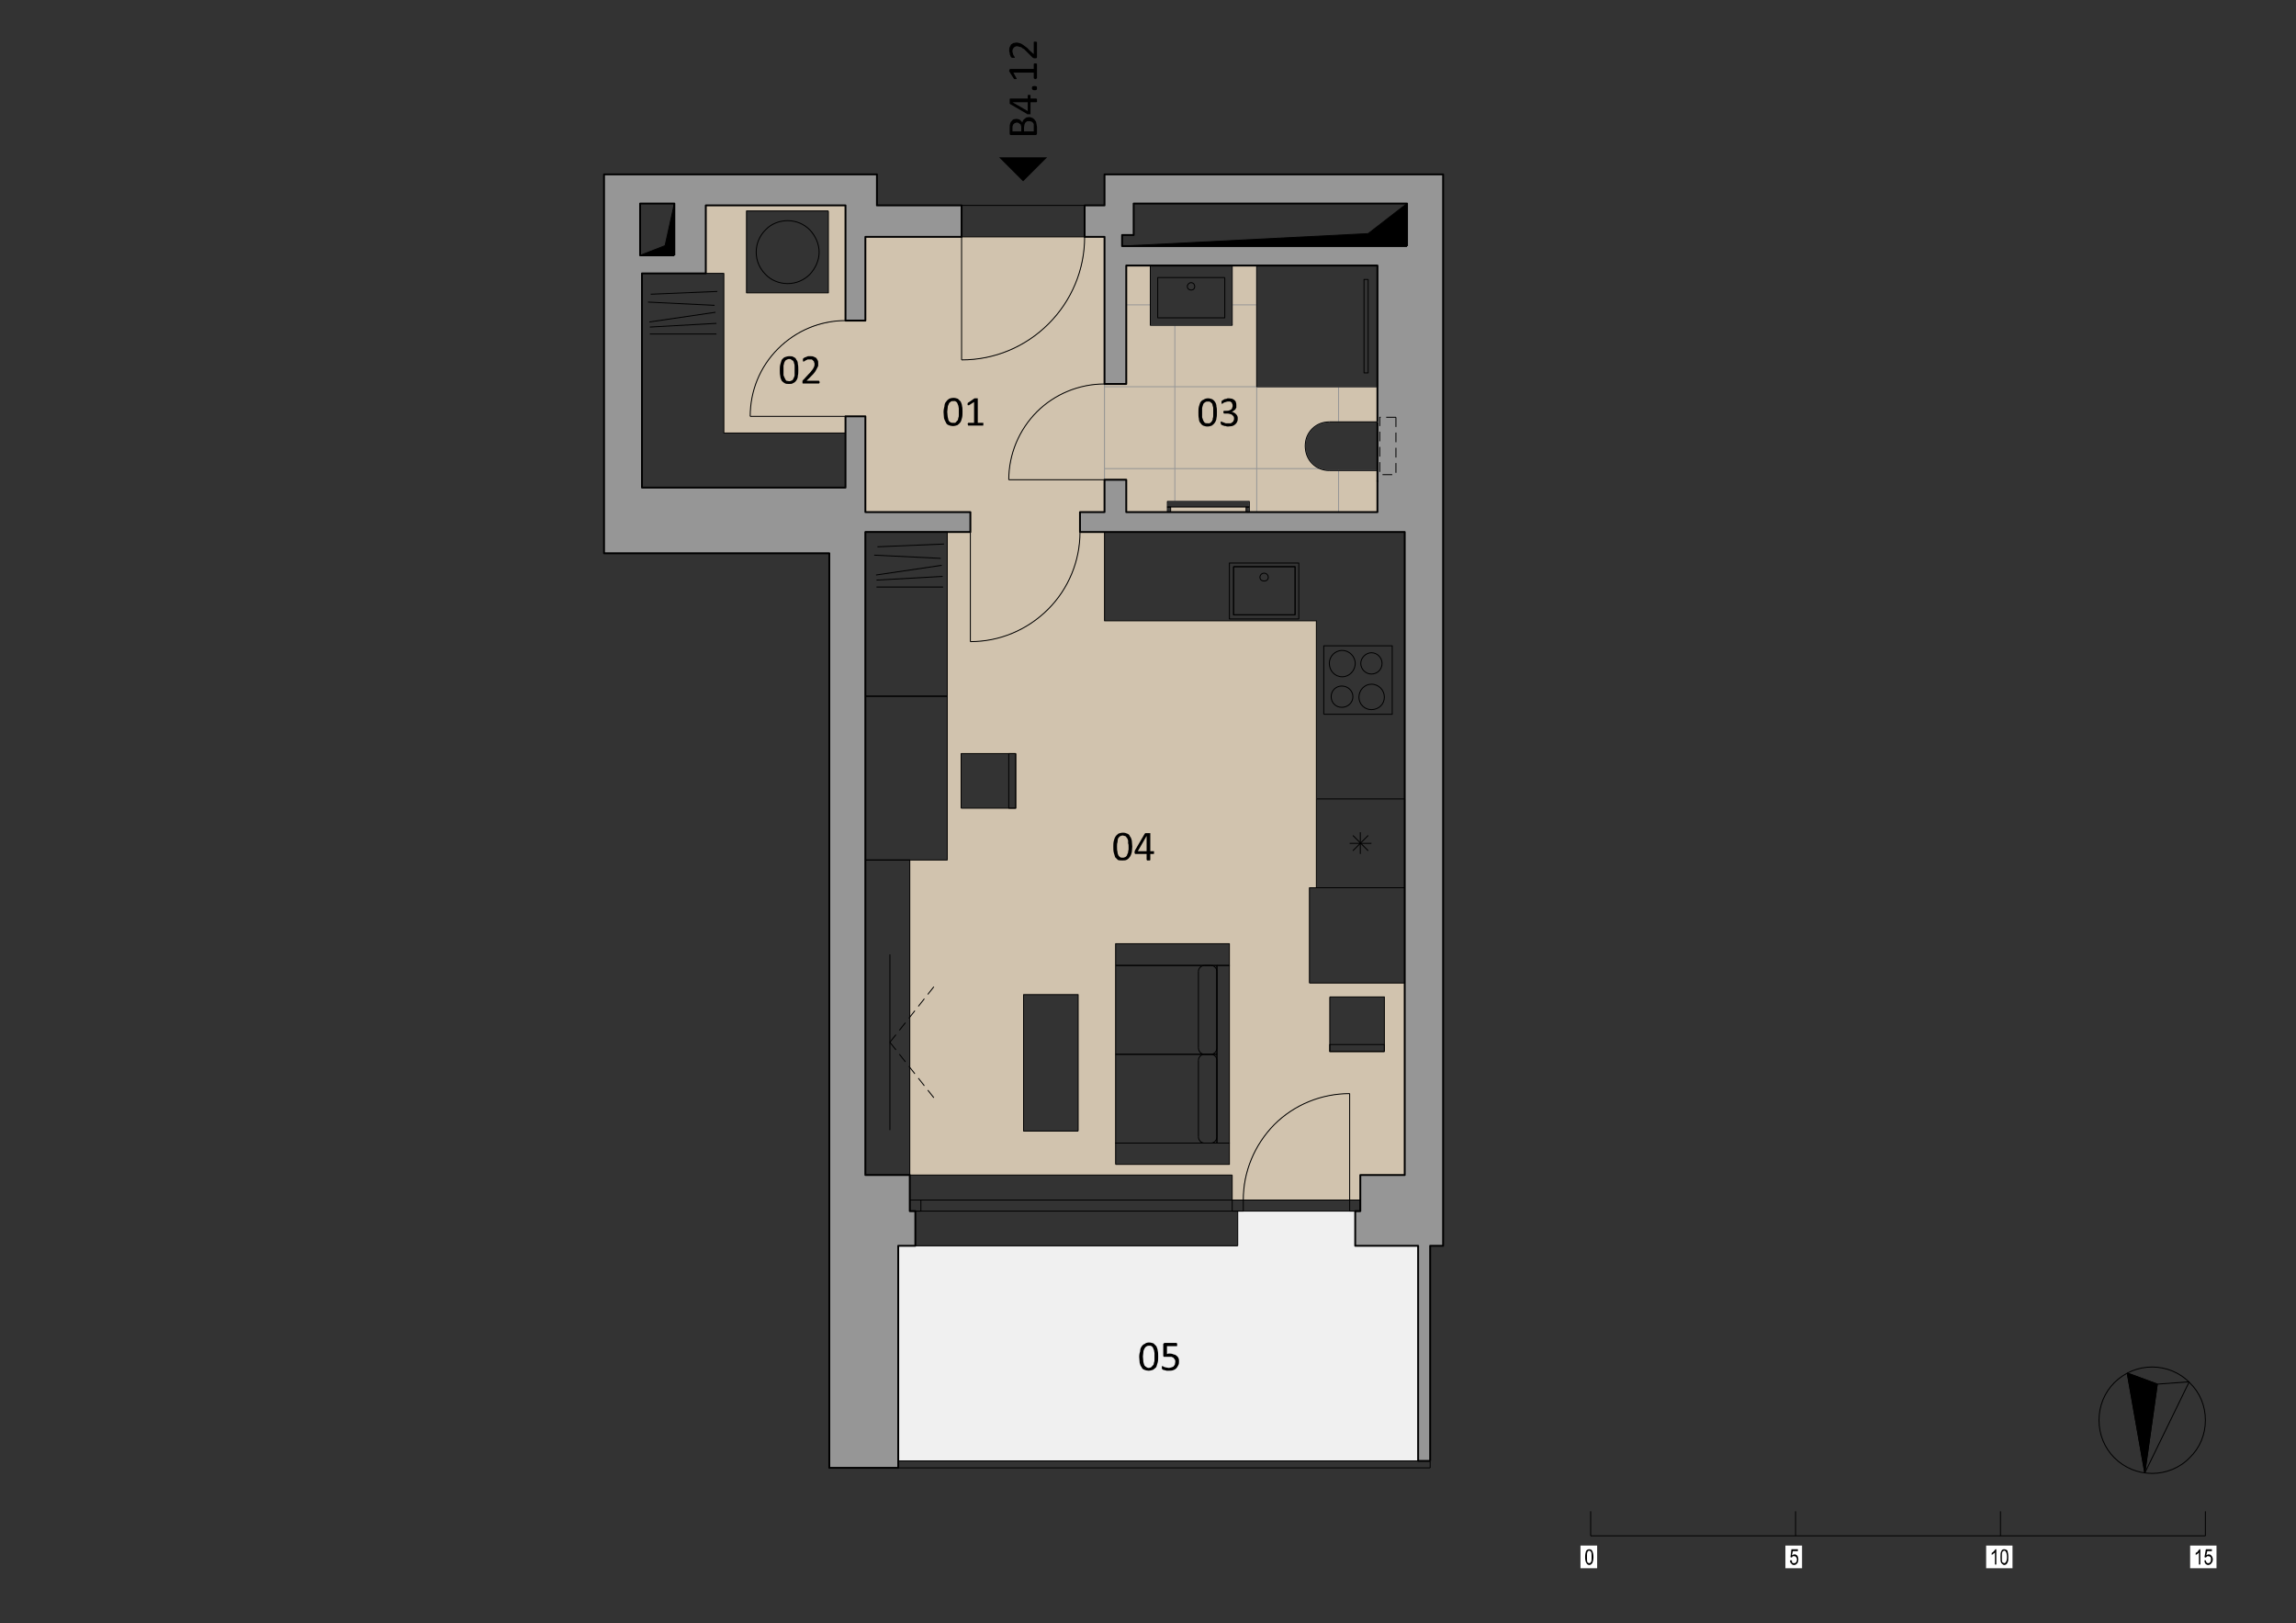 <?xml version="1.0" encoding="UTF-8" standalone="no"?>
<!-- Created with Inkscape (http://www.inkscape.org/) -->

<svg
   version="1.1"
   id="svg2"
   width="1588"
   height="1122.667"
   viewBox="0 0 1588 1122.667"
   xmlns="http://www.w3.org/2000/svg"
   xmlns:svg="http://www.w3.org/2000/svg">
  <rect x="0" y="0" width="1588" height="1122.667" fill="#333333" stroke="none"/>
  <defs
     id="defs6">
    <clipPath
       clipPathUnits="userSpaceOnUse"
       id="clipPath110">
      <path
         d="m 574,2434.87 h 256 v -47 h 207 v 47 h 70 v 89 h -23 v 177 h 23 v 277 h -90 l -1,-114 -2,-6 -1,-4 -1,-1 -4,-8 -2,-2 -1,-2 -2,-2 v -2 h -2 l -6,-6 v -1 h -3 v -1 h -2 v -1 h -2 v -1 h -2 v -1 h -4 v -1 h -3 v -1 h -3 v -1 h -11 v -1 h -10 l -6,2 -4,1 -1,1 -8,4 -3,3 -2,1 -2,2 -2,1 -1,2 -6,6 -5,10 -2,10 -1,9 v 104 h -76 v -261 H 574 v -53 h 129 v -177 H 574 Z"
         clip-rule="evenodd"
         id="path108" />
    </clipPath>
  </defs>
  <g
     id="g8"
     transform="matrix(0,1.333,1.333,0,0,0)">
    <g
       id="g10"
       transform="scale(0.24)">
      <path
         d="m 2693,2929.87 h -75 v -254 h 75 v -697 -37 h 465 v 1124 h -465"
         style="fill:#f0f0f0;fill-opacity:1;fill-rule:evenodd;stroke:none"
         id="path12" />
      <path
         d="m 505,2957.87 27,-532 v 616 h -92 z"
         style="fill:#000000;fill-opacity:1;fill-rule:evenodd;stroke:none"
         id="path14" />
      <path
         d="m 531,1437.87 21,-54 v 74 H 440 Z"
         style="fill:#000000;fill-opacity:1;fill-rule:evenodd;stroke:none"
         id="path16" />
      <path
         d="m 1387,2097.87 c 0,14 -2,29 -4,43 -3,15 -7,30 -13,44 -12,30 -29,57 -53,81 -23,23 -50,40 -80,52 -14,6 -29,10 -44,13 -14,2 -29,4 -43,4 v 0 h -43 v 53 h -70 v -207 c -13,0 -25,1 -38,4 -13,2 -26,6 -39,11 -25,10 -49,25 -70,46 -20,20 -35,44 -46,70 -5,12 -8,25 -11,38 -2,13 -3,26 -3,38 H 570 512 v -43 c 16,0 32,-1 49,-4 16,-3 33,-8 49,-15 33,-13 64,-33 90,-59 27,-26 46,-57 60,-90 6,-16 11,-33 14,-49 3,-17 4,-33 4,-49 H 512 v -208 h 181 v -43 c 0,-12 1,-25 4,-37 2,-13 6,-26 11,-39 10,-26 26,-50 46,-70 20,-20 44,-36 70,-46 13,-5 26,-9 39,-11 12,-2 25,-3 37,-3 v 206 43 h 159 48 v 227 h 43 237"
         style="fill:#d1c3ae;fill-opacity:1;fill-rule:evenodd;stroke:none"
         id="path18" />
      <path
         d="m 900,1621.87 c -55,0 -107,21 -146,60 -39,39 -61,91 -61,146 H 508 444 v -302 h 147 v 39 h 345 v 263 h -36 z m -444,169 h 177 v -177 H 456 v 177"
         style="fill:#d1c3ae;fill-opacity:1;fill-rule:evenodd;stroke:none"
         id="path20" />
      <path
         d="m 778,2078.87 c 0,16 -1,32 -4,49 -3,16 -8,33 -14,49 -14,33 -33,64 -60,90 -26,26 -57,46 -90,59 -16,7 -33,12 -49,15 -17,3 -33,4 -49,4 v -266 h 266"
         style="fill:#d1c3ae;fill-opacity:1;fill-rule:evenodd;stroke:none"
         id="path22" />
      <path
         d="m 830,2387.87 c 0,-12 1,-25 3,-38 3,-13 6,-26 11,-38 11,-26 26,-50 46,-70 21,-21 45,-36 70,-46 13,-5 26,-9 39,-11 13,-3 25,-4 38,-4 v 207 H 830"
         style="fill:#d1c3ae;fill-opacity:1;fill-rule:evenodd;stroke:none"
         id="path24" />
      <path
         d="m 1017,2873.87 c 0,-6 -1,-13 -4,-19 -2,-7 -6,-13 -11,-18 -6,-5 -12,-9 -18,-12 -7,-2 -13,-3 -20,-3 -6,0 -12,1 -19,3 -6,3 -13,7 -18,12 -5,5 -9,11 -12,18 -2,6 -3,13 -3,19 v 104 h -4 -3 -1 -68 v -261 H 574 v -46 -7 h 129 v -177 H 574 v -8 -44 h 256 v -4 -43 h 207 v 43 4 h 70 v 20 3 66 h -11 -12 v 177 h 12 11 v 277 h -85 -2 -2 -1 v -104"
         style="fill:#d1c3ae;fill-opacity:1;fill-rule:evenodd;stroke:none"
         id="path26" />
      <path
         d="m 1096,2530.87 h 11 v 163 h -11 z"
         style="fill:#d1c3ae;fill-opacity:1;fill-rule:evenodd;stroke:none"
         id="path28" />
      <path
         d="m 2594,2687.87 c -13,0 -27,1 -42,3 -14,3 -28,7 -43,13 -28,11 -55,28 -78,51 -22,23 -40,49 -51,78 -6,14 -10,29 -12,43 -3,14 -4,28 -4,42 h 230 v 23 h -50 -4 v 96 h -415 v -206 h -206 v 15 h -192 -385 v -458 h -192 v -53 c 14,0 29,-2 43,-4 15,-3 30,-7 44,-13 30,-12 57,-29 80,-52 24,-24 41,-51 53,-81 6,-14 10,-29 13,-44 2,-14 4,-29 4,-43 h -237 v -50 h 355 354 v -81 h 340 108 233 v 697 h 54 z m -77,-276 h -477 v 246 h 477 z m -72,-81 v -118 h -295 v 118 z m -290,544 v 118 h 118 v -118 h -15 z m -408,-797 h -118 v 118 h 118 v -15 -103"
         style="fill:#d1c3ae;fill-opacity:1;fill-rule:evenodd;stroke:none"
         id="path30" />
      <path
         d="m 2364,2917.87 c 0,-14 1,-28 4,-42 2,-14 6,-29 12,-43 11,-29 29,-55 51,-78 23,-23 50,-40 78,-51 15,-6 29,-10 43,-13 15,-2 29,-3 42,-3 v 230 h -230"
         style="fill:#d1c3ae;fill-opacity:1;fill-rule:evenodd;stroke:none"
         id="path32" />
      <path
         d="m 3173,1792.87 v 149 h -15 v 0 h -465 v 37 h -75 v -8 -4 h -30 -44 -4 v -96 H 1150 v 227 h -43 v -227 h -48 -159 v -43 h 154 v -440 H 591 v 108 30 H 444 v 302 h 64 185 v 43 H 512 v 208 h -4 -59 -5 v -183 h -63 -4 v -590 h 819 v 93 94 90 21 23 21 145 h 464 42 89 30 38 z m -2621,-409 H 440 v 74 h 112 v -70 -4"
         style="fill:#969696;fill-opacity:1;fill-rule:evenodd;stroke:none"
         id="path34" />
      <path
         d="M 532,3119.87 H 377 v -732 h 67 v -43 h 5 59 4 v 43 h 58 260 v 43 4 H 574 v 44 192 46 261 h 262 68 1 3 28 6 27 6 43 2 2 85 v -350 -4 -166 -3 -20 h -70 v -4 -43 h 70 v -53 h 43 v 53 649 h 1390 v -96 h 4 50 24 v -4 -7 h 75 v 136 h 465 v 26 h -465 v 28 h -1513 -158 -2 -2 -43 -6 -27 -6 -28 -3 -1 z m 0,-694 h -24 v 25 h -68 v 591 h 53 39 v -591 -25"
         style="fill:#969696;fill-opacity:1;fill-rule:evenodd;stroke:none"
         id="path36" />
      <path
         d="m 1017,2873.87 c 0,-14 -5,-27 -15,-37 -10,-10 -24,-15 -38,-15 -14,0 -27,5 -37,15 -10,10 -15,23 -15,37"
         style="fill:none;stroke:#969696;stroke-width:2;stroke-linecap:butt;stroke-linejoin:round;stroke-miterlimit:10;stroke-dasharray:none;stroke-opacity:1"
         id="path38" />
      <path
         d="m 912,2873.87 v 104"
         style="fill:none;stroke:#969696;stroke-width:2;stroke-linecap:butt;stroke-linejoin:round;stroke-miterlimit:10;stroke-dasharray:none;stroke-opacity:1"
         id="path40" />
      <path
         d="m 912,2977.87 h -4"
         style="fill:none;stroke:#969696;stroke-width:2;stroke-linecap:butt;stroke-linejoin:round;stroke-miterlimit:10;stroke-dasharray:none;stroke-opacity:1"
         id="path42" />
      <path
         d="m 908,2977.87 h -3"
         style="fill:none;stroke:#969696;stroke-width:2;stroke-linecap:butt;stroke-linejoin:round;stroke-miterlimit:10;stroke-dasharray:none;stroke-opacity:1"
         id="path44" />
      <path
         d="m 905,2977.87 h -1"
         style="fill:none;stroke:#969696;stroke-width:2;stroke-linecap:butt;stroke-linejoin:round;stroke-miterlimit:10;stroke-dasharray:none;stroke-opacity:1"
         id="path46" />
      <path
         d="M 904,2977.87 H 836"
         style="fill:none;stroke:#969696;stroke-width:2;stroke-linecap:butt;stroke-linejoin:round;stroke-miterlimit:10;stroke-dasharray:none;stroke-opacity:1"
         id="path48" />
      <path
         d="m 836,2977.87 v -261 H 574"
         style="fill:none;stroke:#969696;stroke-width:2;stroke-linecap:butt;stroke-linejoin:round;stroke-miterlimit:10;stroke-dasharray:none;stroke-opacity:1"
         id="path50" />
      <path
         d="m 574,2716.87 v -46"
         style="fill:none;stroke:#969696;stroke-width:2;stroke-linecap:butt;stroke-linejoin:round;stroke-miterlimit:10;stroke-dasharray:none;stroke-opacity:1"
         id="path52" />
      <path
         d="m 574,2670.87 v -7"
         style="fill:none;stroke:#969696;stroke-width:2;stroke-linecap:butt;stroke-linejoin:round;stroke-miterlimit:10;stroke-dasharray:none;stroke-opacity:1"
         id="path54" />
      <path
         d="m 574,2663.87 h 129 v -177"
         style="fill:none;stroke:#969696;stroke-width:2;stroke-linecap:butt;stroke-linejoin:round;stroke-miterlimit:10;stroke-dasharray:none;stroke-opacity:1"
         id="path56" />
      <path
         d="M 703,2486.87 H 574"
         style="fill:none;stroke:#969696;stroke-width:2;stroke-linecap:butt;stroke-linejoin:round;stroke-miterlimit:10;stroke-dasharray:none;stroke-opacity:1"
         id="path58" />
      <path
         d="m 574,2486.87 v -8"
         style="fill:none;stroke:#969696;stroke-width:2;stroke-linecap:butt;stroke-linejoin:round;stroke-miterlimit:10;stroke-dasharray:none;stroke-opacity:1"
         id="path60" />
      <path
         d="m 574,2478.87 v -44"
         style="fill:none;stroke:#969696;stroke-width:2;stroke-linecap:butt;stroke-linejoin:round;stroke-miterlimit:10;stroke-dasharray:none;stroke-opacity:1"
         id="path62" />
      <path
         d="M 574,2434.87 H 830"
         style="fill:none;stroke:#969696;stroke-width:2;stroke-linecap:butt;stroke-linejoin:round;stroke-miterlimit:10;stroke-dasharray:none;stroke-opacity:1"
         id="path64" />
      <path
         d="m 830,2434.87 v -4"
         style="fill:none;stroke:#969696;stroke-width:2;stroke-linecap:butt;stroke-linejoin:round;stroke-miterlimit:10;stroke-dasharray:none;stroke-opacity:1"
         id="path66" />
      <path
         d="m 830,2430.87 v -43"
         style="fill:none;stroke:#969696;stroke-width:2;stroke-linecap:butt;stroke-linejoin:round;stroke-miterlimit:10;stroke-dasharray:none;stroke-opacity:1"
         id="path68" />
      <path
         d="m 830,2387.87 h 207"
         style="fill:none;stroke:#969696;stroke-width:2;stroke-linecap:butt;stroke-linejoin:round;stroke-miterlimit:10;stroke-dasharray:none;stroke-opacity:1"
         id="path70" />
      <path
         d="m 1037,2387.87 v 43"
         style="fill:none;stroke:#969696;stroke-width:2;stroke-linecap:butt;stroke-linejoin:round;stroke-miterlimit:10;stroke-dasharray:none;stroke-opacity:1"
         id="path72" />
      <path
         d="m 1037,2430.87 v 4"
         style="fill:none;stroke:#969696;stroke-width:2;stroke-linecap:butt;stroke-linejoin:round;stroke-miterlimit:10;stroke-dasharray:none;stroke-opacity:1"
         id="path74" />
      <path
         d="m 1037,2434.87 h 70"
         style="fill:none;stroke:#969696;stroke-width:2;stroke-linecap:butt;stroke-linejoin:round;stroke-miterlimit:10;stroke-dasharray:none;stroke-opacity:1"
         id="path76" />
      <path
         d="m 1107,2434.87 v 23"
         style="fill:none;stroke:#969696;stroke-width:2;stroke-linecap:butt;stroke-linejoin:round;stroke-miterlimit:10;stroke-dasharray:none;stroke-opacity:1"
         id="path78" />
      <path
         d="m 1107,2457.87 v 66"
         style="fill:none;stroke:#969696;stroke-width:2;stroke-linecap:butt;stroke-linejoin:round;stroke-miterlimit:10;stroke-dasharray:none;stroke-opacity:1"
         id="path80" />
      <path
         d="m 1107,2523.87 h -11"
         style="fill:none;stroke:#969696;stroke-width:2;stroke-linecap:butt;stroke-linejoin:round;stroke-miterlimit:10;stroke-dasharray:none;stroke-opacity:1"
         id="path82" />
      <path
         d="m 1096,2523.87 h -12"
         style="fill:none;stroke:#969696;stroke-width:2;stroke-linecap:butt;stroke-linejoin:round;stroke-miterlimit:10;stroke-dasharray:none;stroke-opacity:1"
         id="path84" />
      <path
         d="m 1084,2523.87 v 177"
         style="fill:none;stroke:#969696;stroke-width:2;stroke-linecap:butt;stroke-linejoin:round;stroke-miterlimit:10;stroke-dasharray:none;stroke-opacity:1"
         id="path86" />
      <path
         d="m 1084,2700.87 h 12"
         style="fill:none;stroke:#969696;stroke-width:2;stroke-linecap:butt;stroke-linejoin:round;stroke-miterlimit:10;stroke-dasharray:none;stroke-opacity:1"
         id="path88" />
      <path
         d="m 1096,2700.87 h 11"
         style="fill:none;stroke:#969696;stroke-width:2;stroke-linecap:butt;stroke-linejoin:round;stroke-miterlimit:10;stroke-dasharray:none;stroke-opacity:1"
         id="path90" />
      <path
         d="m 1107,2700.87 v 277"
         style="fill:none;stroke:#969696;stroke-width:2;stroke-linecap:butt;stroke-linejoin:round;stroke-miterlimit:10;stroke-dasharray:none;stroke-opacity:1"
         id="path92" />
      <path
         d="m 1107,2977.87 h -85"
         style="fill:none;stroke:#969696;stroke-width:2;stroke-linecap:butt;stroke-linejoin:round;stroke-miterlimit:10;stroke-dasharray:none;stroke-opacity:1"
         id="path94" />
      <path
         d="m 1022,2977.87 h -2"
         style="fill:none;stroke:#969696;stroke-width:2;stroke-linecap:butt;stroke-linejoin:round;stroke-miterlimit:10;stroke-dasharray:none;stroke-opacity:1"
         id="path96" />
      <path
         d="m 1020,2977.87 h -2"
         style="fill:none;stroke:#969696;stroke-width:2;stroke-linecap:butt;stroke-linejoin:round;stroke-miterlimit:10;stroke-dasharray:none;stroke-opacity:1"
         id="path98" />
      <path
         d="m 1018,2977.87 h -1"
         style="fill:none;stroke:#969696;stroke-width:2;stroke-linecap:butt;stroke-linejoin:round;stroke-miterlimit:10;stroke-dasharray:none;stroke-opacity:1"
         id="path100" />
      <path
         d="m 1017,2977.87 v -104"
         style="fill:none;stroke:#969696;stroke-width:2;stroke-linecap:butt;stroke-linejoin:round;stroke-miterlimit:10;stroke-dasharray:none;stroke-opacity:1"
         id="path102" />
      <g
         id="g104">
        <g
           id="g106"
           clip-path="url(#clipPath110)">
          <path
             d="M 1107,2539.87 H 574"
             style="fill:none;stroke:#969696;stroke-width:2;stroke-linecap:butt;stroke-linejoin:round;stroke-miterlimit:10;stroke-dasharray:none;stroke-opacity:1"
             id="path112" />
          <path
             d="M 1107,2716.87 H 574"
             style="fill:none;stroke:#969696;stroke-width:2;stroke-linecap:butt;stroke-linejoin:round;stroke-miterlimit:10;stroke-dasharray:none;stroke-opacity:1"
             id="path114" />
          <path
             d="M 1107,2893.87 H 574"
             style="fill:none;stroke:#969696;stroke-width:2;stroke-linecap:butt;stroke-linejoin:round;stroke-miterlimit:10;stroke-dasharray:none;stroke-opacity:1"
             id="path116" />
          <path
             d="m 659,2387.87 v 590"
             style="fill:none;stroke:#969696;stroke-width:2;stroke-linecap:butt;stroke-linejoin:round;stroke-miterlimit:10;stroke-dasharray:none;stroke-opacity:1"
             id="path118" />
          <path
             d="m 836,2387.87 v 590"
             style="fill:none;stroke:#969696;stroke-width:2;stroke-linecap:butt;stroke-linejoin:round;stroke-miterlimit:10;stroke-dasharray:none;stroke-opacity:1"
             id="path120" />
          <path
             d="m 1013,2387.87 v 590"
             style="fill:none;stroke:#969696;stroke-width:2;stroke-linecap:butt;stroke-linejoin:round;stroke-miterlimit:10;stroke-dasharray:none;stroke-opacity:1"
             id="path122" />
        </g>
      </g>
      <path
         d="m 574,2977.87 h 262 v -261 H 574 v 261"
         style="fill:none;stroke:#000000;stroke-width:2;stroke-linecap:butt;stroke-linejoin:round;stroke-miterlimit:10;stroke-dasharray:none;stroke-opacity:1"
         id="path124" />
      <path
         d="m 604,2957.87 v -9 h 202 v 9 H 604"
         style="fill:none;stroke:#000000;stroke-width:2;stroke-linecap:butt;stroke-linejoin:round;stroke-miterlimit:10;stroke-dasharray:none;stroke-opacity:1"
         id="path126" />
      <path
         d="m 574,2663.87 v -177 h 129 v 177 H 574"
         style="fill:none;stroke:#000000;stroke-width:2;stroke-linecap:butt;stroke-linejoin:round;stroke-miterlimit:10;stroke-dasharray:none;stroke-opacity:1"
         id="path128" />
      <path
         d="m 600,2647.87 v -145 h 87 v 145 h -87"
         style="fill:none;stroke:#000000;stroke-width:2;stroke-linecap:butt;stroke-linejoin:round;stroke-miterlimit:10;stroke-dasharray:none;stroke-opacity:1"
         id="path130" />
      <path
         d="m 611,2574.87 c 0,-4 4,-8 8,-8 5,0 8,4 8,8 0,5 -3,8 -8,8 -4,0 -8,-3 -8,-8"
         style="fill:none;stroke:#000000;stroke-width:2;stroke-linecap:butt;stroke-linejoin:round;stroke-miterlimit:10;stroke-dasharray:none;stroke-opacity:1"
         id="path132" />
      <path
         d="m 1017,2873.87 v 104 H 912 v -104"
         style="fill:none;stroke:#000000;stroke-width:2;stroke-linecap:butt;stroke-linejoin:round;stroke-miterlimit:10;stroke-dasharray:none;stroke-opacity:1"
         id="path134" />
      <path
         d="m 912,2873.87 c 0,-14 5,-27 15,-37 10,-10 23,-15 37,-15 14,0 28,5 38,15 10,10 15,23 15,37"
         style="fill:none;stroke:#000000;stroke-width:2;stroke-linecap:butt;stroke-linejoin:round;stroke-miterlimit:10;stroke-dasharray:none;stroke-opacity:1"
         id="path136" />
      <path
         d="m 902,3017.87 v -35 h 124 v 35 H 902"
         style="fill:none;stroke:#000000;stroke-width:2;stroke-linecap:butt;stroke-linejoin:round;stroke-miterlimit:10;stroke-dasharray:21, 12;stroke-dashoffset:0;stroke-opacity:1"
         id="path138" />
      <path
         d="m 1150,2387.87 h 192 v 458 h 385"
         style="fill:none;stroke:#000000;stroke-width:2;stroke-linecap:butt;stroke-linejoin:round;stroke-miterlimit:10;stroke-dasharray:none;stroke-opacity:1"
         id="path140" />
      <path
         d="m 2087,2411.87 v 219 h 192 v -219 h -192"
         style="fill:none;stroke:#000000;stroke-width:2;stroke-linecap:butt;stroke-linejoin:round;stroke-miterlimit:10;stroke-dasharray:none;stroke-opacity:1"
         id="path142" />
      <path
         d="m 2279,2411.87 v 219 h 192 v -219 h -192"
         style="fill:none;stroke:#000000;stroke-width:2;stroke-linecap:butt;stroke-linejoin:round;stroke-miterlimit:10;stroke-dasharray:none;stroke-opacity:1"
         id="path144" />
      <path
         d="m 2087,2411.87 h -47 v 246 h 47 v -246"
         style="fill:none;stroke:#000000;stroke-width:2;stroke-linecap:butt;stroke-linejoin:round;stroke-miterlimit:10;stroke-dasharray:none;stroke-opacity:1"
         id="path146" />
      <path
         d="m 2087,2630.87 v 27 h 384 v -27 h -384"
         style="fill:none;stroke:#000000;stroke-width:2;stroke-linecap:butt;stroke-linejoin:round;stroke-miterlimit:10;stroke-dasharray:none;stroke-opacity:1"
         id="path148" />
      <path
         d="m 2100,2590.87 c -7,0 -13,6 -13,13"
         style="fill:none;stroke:#000000;stroke-width:2;stroke-linecap:butt;stroke-linejoin:round;stroke-miterlimit:10;stroke-dasharray:none;stroke-opacity:1"
         id="path150" />
      <path
         d="m 2087,2603.87 v 14"
         style="fill:none;stroke:#000000;stroke-width:2;stroke-linecap:butt;stroke-linejoin:round;stroke-miterlimit:10;stroke-dasharray:none;stroke-opacity:1"
         id="path152" />
      <path
         d="m 2087,2617.87 c 0,7 6,13 13,13"
         style="fill:none;stroke:#000000;stroke-width:2;stroke-linecap:butt;stroke-linejoin:round;stroke-miterlimit:10;stroke-dasharray:none;stroke-opacity:1"
         id="path154" />
      <path
         d="m 2100,2630.87 h 165"
         style="fill:none;stroke:#000000;stroke-width:2;stroke-linecap:butt;stroke-linejoin:round;stroke-miterlimit:10;stroke-dasharray:none;stroke-opacity:1"
         id="path156" />
      <path
         d="m 2265,2630.87 c 8,0 14,-6 14,-13"
         style="fill:none;stroke:#000000;stroke-width:2;stroke-linecap:butt;stroke-linejoin:round;stroke-miterlimit:10;stroke-dasharray:none;stroke-opacity:1"
         id="path158" />
      <path
         d="m 2279,2617.87 v -14"
         style="fill:none;stroke:#000000;stroke-width:2;stroke-linecap:butt;stroke-linejoin:round;stroke-miterlimit:10;stroke-dasharray:none;stroke-opacity:1"
         id="path160" />
      <path
         d="M 2265,2590.87 H 2100"
         style="fill:none;stroke:#000000;stroke-width:2;stroke-linecap:butt;stroke-linejoin:round;stroke-miterlimit:10;stroke-dasharray:none;stroke-opacity:1"
         id="path162" />
      <path
         d="m 2279,2603.87 c 0,-7 -6,-13 -14,-13"
         style="fill:none;stroke:#000000;stroke-width:2;stroke-linecap:butt;stroke-linejoin:round;stroke-miterlimit:10;stroke-dasharray:none;stroke-opacity:1"
         id="path164" />
      <path
         d="m 2292,2590.87 c -7,0 -13,6 -13,13"
         style="fill:none;stroke:#000000;stroke-width:2;stroke-linecap:butt;stroke-linejoin:round;stroke-miterlimit:10;stroke-dasharray:none;stroke-opacity:1"
         id="path166" />
      <path
         d="m 2279,2603.87 v 14"
         style="fill:none;stroke:#000000;stroke-width:2;stroke-linecap:butt;stroke-linejoin:round;stroke-miterlimit:10;stroke-dasharray:none;stroke-opacity:1"
         id="path168" />
      <path
         d="m 2279,2617.87 c 0,7 6,13 13,13"
         style="fill:none;stroke:#000000;stroke-width:2;stroke-linecap:butt;stroke-linejoin:round;stroke-miterlimit:10;stroke-dasharray:none;stroke-opacity:1"
         id="path170" />
      <path
         d="m 2292,2630.87 h 165"
         style="fill:none;stroke:#000000;stroke-width:2;stroke-linecap:butt;stroke-linejoin:round;stroke-miterlimit:10;stroke-dasharray:none;stroke-opacity:1"
         id="path172" />
      <path
         d="m 2457,2630.87 c 8,0 14,-6 14,-13"
         style="fill:none;stroke:#000000;stroke-width:2;stroke-linecap:butt;stroke-linejoin:round;stroke-miterlimit:10;stroke-dasharray:none;stroke-opacity:1"
         id="path174" />
      <path
         d="m 2471,2617.87 v -14"
         style="fill:none;stroke:#000000;stroke-width:2;stroke-linecap:butt;stroke-linejoin:round;stroke-miterlimit:10;stroke-dasharray:none;stroke-opacity:1"
         id="path176" />
      <path
         d="M 2457,2590.87 H 2292"
         style="fill:none;stroke:#000000;stroke-width:2;stroke-linecap:butt;stroke-linejoin:round;stroke-miterlimit:10;stroke-dasharray:none;stroke-opacity:1"
         id="path178" />
      <path
         d="m 2471,2603.87 c 0,-7 -6,-13 -14,-13"
         style="fill:none;stroke:#000000;stroke-width:2;stroke-linecap:butt;stroke-linejoin:round;stroke-miterlimit:10;stroke-dasharray:none;stroke-opacity:1"
         id="path180" />
      <path
         d="m 2517,2411.87 h -46 v 246 h 46 v -246"
         style="fill:none;stroke:#000000;stroke-width:2;stroke-linecap:butt;stroke-linejoin:round;stroke-miterlimit:10;stroke-dasharray:none;stroke-opacity:1"
         id="path182" />
      <path
         d="m 2445,2330.87 v -118 h -295 v 118 h 295"
         style="fill:none;stroke:#000000;stroke-width:2;stroke-linecap:butt;stroke-linejoin:round;stroke-miterlimit:10;stroke-dasharray:none;stroke-opacity:1"
         id="path184" />
      <path
         d="m 2540,1870.87 v 96 h -681 v -96 h 681"
         style="fill:none;stroke:#000000;stroke-width:2;stroke-linecap:butt;stroke-linejoin:round;stroke-miterlimit:10;stroke-dasharray:none;stroke-opacity:1"
         id="path186" />
      <path
         d="m 2125,2830.87 h -206 v 206 h 206 v -206"
         style="fill:none;stroke:#000000;stroke-width:2;stroke-linecap:butt;stroke-linejoin:round;stroke-miterlimit:10;stroke-dasharray:none;stroke-opacity:1"
         id="path188" />
      <path
         d="m 2155,2874.87 v 118 h 118 v -118 h -118"
         style="fill:none;stroke:#000000;stroke-width:2;stroke-linecap:butt;stroke-linejoin:round;stroke-miterlimit:10;stroke-dasharray:none;stroke-opacity:1"
         id="path190" />
      <path
         d="m 2273,2992.87 h -15 v -118 h 15 v 118"
         style="fill:none;stroke:#000000;stroke-width:2;stroke-linecap:butt;stroke-linejoin:round;stroke-miterlimit:10;stroke-dasharray:none;stroke-opacity:1"
         id="path192" />
      <path
         d="m 1544,2861.87 v 148 h -148 v -148 h 148"
         style="fill:none;stroke:#000000;stroke-width:2;stroke-linecap:butt;stroke-linejoin:round;stroke-miterlimit:10;stroke-dasharray:none;stroke-opacity:1"
         id="path194" />
      <path
         d="m 1507,2992.87 c -15,0 -28,-12 -28,-28 0,-15 13,-27 28,-27 15,0 27,12 27,27 0,16 -12,28 -27,28"
         style="fill:none;stroke:#000000;stroke-width:2;stroke-linecap:butt;stroke-linejoin:round;stroke-miterlimit:10;stroke-dasharray:none;stroke-opacity:1"
         id="path196" />
      <path
         d="m 1434,2929.87 c -15,0 -28,-13 -28,-28 0,-16 13,-28 28,-28 16,0 29,12 29,28 0,15 -13,28 -29,28"
         style="fill:none;stroke:#000000;stroke-width:2;stroke-linecap:butt;stroke-linejoin:round;stroke-miterlimit:10;stroke-dasharray:none;stroke-opacity:1"
         id="path198" />
      <path
         d="m 1434,2987.87 c -12,0 -23,-10 -23,-23 0,-12 11,-23 23,-23 13,0 23,11 23,23 0,13 -10,23 -23,23"
         style="fill:none;stroke:#000000;stroke-width:2;stroke-linecap:butt;stroke-linejoin:round;stroke-miterlimit:10;stroke-dasharray:none;stroke-opacity:1"
         id="path200" />
      <path
         d="m 1506,2924.87 c -13,0 -23,-11 -23,-24 0,-13 10,-23 23,-23 13,0 23,10 23,23 0,13 -10,24 -23,24"
         style="fill:none;stroke:#000000;stroke-width:2;stroke-linecap:butt;stroke-linejoin:round;stroke-miterlimit:10;stroke-dasharray:none;stroke-opacity:1"
         id="path202" />
      <path
         d="m 1225,2666.87 v 133 h 104 v -133 h -104"
         style="fill:none;stroke:#000000;stroke-width:2;stroke-linecap:butt;stroke-linejoin:round;stroke-miterlimit:10;stroke-dasharray:none;stroke-opacity:1"
         id="path204" />
      <path
         d="m 1243,1893.87 -21,142"
         style="fill:none;stroke:#000000;stroke-width:2;stroke-linecap:butt;stroke-linejoin:round;stroke-miterlimit:10;stroke-dasharray:none;stroke-opacity:1"
         id="path206" />
      <path
         d="m 1207,2033.87 -7,-144"
         style="fill:none;stroke:#000000;stroke-width:2;stroke-linecap:butt;stroke-linejoin:round;stroke-miterlimit:10;stroke-dasharray:none;stroke-opacity:1"
         id="path208" />
      <path
         d="m 1182,1896.87 -6,144"
         style="fill:none;stroke:#000000;stroke-width:2;stroke-linecap:butt;stroke-linejoin:round;stroke-miterlimit:10;stroke-dasharray:none;stroke-opacity:1"
         id="path210" />
      <path
         d="m 1246,2037.87 8,-143"
         style="fill:none;stroke:#000000;stroke-width:2;stroke-linecap:butt;stroke-linejoin:round;stroke-miterlimit:10;stroke-dasharray:none;stroke-opacity:1"
         id="path212" />
      <path
         d="m 1269,1894.87 v 144"
         style="fill:none;stroke:#000000;stroke-width:2;stroke-linecap:butt;stroke-linejoin:round;stroke-miterlimit:10;stroke-dasharray:none;stroke-opacity:1"
         id="path214" />
      <path
         d="m 1505,1870.87 v 177 h -355 v -177 h 355"
         style="fill:none;stroke:#000000;stroke-width:2;stroke-linecap:butt;stroke-linejoin:round;stroke-miterlimit:10;stroke-dasharray:none;stroke-opacity:1"
         id="path216" />
      <path
         d="m 1747,2077.87 h -118 v 118 h 118 v -118"
         style="fill:none;stroke:#000000;stroke-width:2;stroke-linecap:butt;stroke-linejoin:round;stroke-miterlimit:10;stroke-dasharray:none;stroke-opacity:1"
         id="path218" />
      <path
         d="m 1629,2195.87 v -15 h 118 v 15 h -118"
         style="fill:none;stroke:#000000;stroke-width:2;stroke-linecap:butt;stroke-linejoin:round;stroke-miterlimit:10;stroke-dasharray:none;stroke-opacity:1"
         id="path220" />
      <path
         d="m 1329,2799.87 v -133 h -104 v 133 h 104"
         style="fill:none;stroke:#000000;stroke-width:2;stroke-linecap:butt;stroke-linejoin:round;stroke-miterlimit:10;stroke-dasharray:none;stroke-opacity:1"
         id="path222" />
      <path
         d="m 1239,2732.87 c 0,-5 4,-9 9,-9 5,0 8,4 8,9 0,5 -3,9 -8,9 -5,0 -9,-4 -9,-9"
         style="fill:none;stroke:#000000;stroke-width:2;stroke-linecap:butt;stroke-linejoin:round;stroke-miterlimit:10;stroke-dasharray:none;stroke-opacity:1"
         id="path224" />
      <path
         d="m 1338,2807.87 v -150 h -121 v 150 h 121"
         style="fill:none;stroke:#000000;stroke-width:2;stroke-linecap:butt;stroke-linejoin:round;stroke-miterlimit:10;stroke-dasharray:none;stroke-opacity:1"
         id="path226" />
      <path
         d="m 2063,1923.87 h 380"
         style="fill:none;stroke:#000000;stroke-width:2;stroke-linecap:butt;stroke-linejoin:round;stroke-miterlimit:10;stroke-dasharray:none;stroke-opacity:1"
         id="path228" />
      <path
         d="m 2253,1923.87 -125,99"
         style="fill:none;stroke:#000000;stroke-width:2;stroke-linecap:butt;stroke-linejoin:round;stroke-miterlimit:10;stroke-dasharray:21, 12;stroke-dashoffset:0;stroke-opacity:1"
         id="path230" />
      <path
         d="m 2253,1923.87 125,99"
         style="fill:none;stroke:#000000;stroke-width:2;stroke-linecap:butt;stroke-linejoin:round;stroke-miterlimit:10;stroke-dasharray:21, 12;stroke-dashoffset:0;stroke-opacity:1"
         id="path232" />
      <path
         d="m 1823,2917.87 v 47"
         style="fill:none;stroke:#000000;stroke-width:2;stroke-linecap:butt;stroke-linejoin:round;stroke-miterlimit:10;stroke-dasharray:none;stroke-opacity:1"
         id="path234" />
      <path
         d="m 1846,2940.87 h -47"
         style="fill:none;stroke:#000000;stroke-width:2;stroke-linecap:butt;stroke-linejoin:round;stroke-miterlimit:10;stroke-dasharray:none;stroke-opacity:1"
         id="path236" />
      <path
         d="m 1839,2957.87 -33,-33"
         style="fill:none;stroke:#000000;stroke-width:2;stroke-linecap:butt;stroke-linejoin:round;stroke-miterlimit:10;stroke-dasharray:none;stroke-opacity:1"
         id="path238" />
      <path
         d="m 1806,2957.87 33,-33"
         style="fill:none;stroke:#000000;stroke-width:2;stroke-linecap:butt;stroke-linejoin:round;stroke-miterlimit:10;stroke-dasharray:none;stroke-opacity:1"
         id="path240" />
      <path
         d="m 1727,2845.87 v 191 h 192 v -191 h -192"
         style="fill:none;stroke:#000000;stroke-width:2;stroke-linecap:butt;stroke-linejoin:round;stroke-miterlimit:10;stroke-dasharray:none;stroke-opacity:1"
         id="path242" />
      <path
         d="m 1859,1870.87 v 177 h -354 v -177 h 354"
         style="fill:none;stroke:#000000;stroke-width:2;stroke-linecap:butt;stroke-linejoin:round;stroke-miterlimit:10;stroke-dasharray:none;stroke-opacity:1"
         id="path244" />
      <path
         d="m 696,1403.87 -21,143"
         style="fill:none;stroke:#000000;stroke-width:2;stroke-linecap:butt;stroke-linejoin:round;stroke-miterlimit:10;stroke-dasharray:none;stroke-opacity:1"
         id="path246" />
      <path
         d="m 660,1544.87 -7,-144"
         style="fill:none;stroke:#000000;stroke-width:2;stroke-linecap:butt;stroke-linejoin:round;stroke-miterlimit:10;stroke-dasharray:none;stroke-opacity:1"
         id="path248" />
      <path
         d="m 636,1406.87 -6,144"
         style="fill:none;stroke:#000000;stroke-width:2;stroke-linecap:butt;stroke-linejoin:round;stroke-miterlimit:10;stroke-dasharray:none;stroke-opacity:1"
         id="path250" />
      <path
         d="m 699,1548.87 8,-144"
         style="fill:none;stroke:#000000;stroke-width:2;stroke-linecap:butt;stroke-linejoin:round;stroke-miterlimit:10;stroke-dasharray:none;stroke-opacity:1"
         id="path252" />
      <path
         d="m 722,1404.87 v 144"
         style="fill:none;stroke:#000000;stroke-width:2;stroke-linecap:butt;stroke-linejoin:round;stroke-miterlimit:10;stroke-dasharray:none;stroke-opacity:1"
         id="path254" />
      <path
         d="m 545,1770.87 c -18,0 -35,-8 -48,-20 -13,-13 -20,-30 -20,-48 0,-18 7,-36 20,-48 13,-13 30,-20 48,-20 18,0 35,7 48,20 13,12 20,30 20,48 0,18 -7,35 -20,48 -13,12 -30,20 -48,20"
         style="fill:none;stroke:#000000;stroke-width:2;stroke-linecap:butt;stroke-linejoin:round;stroke-miterlimit:10;stroke-dasharray:none;stroke-opacity:1"
         id="path256" />
      <path
         d="m 456,1790.87 h 177 v -177 H 456 v 177"
         style="fill:none;stroke:#000000;stroke-width:2;stroke-linecap:butt;stroke-linejoin:round;stroke-miterlimit:10;stroke-dasharray:none;stroke-opacity:1"
         id="path258" />
      <path
         d="m 591,1525.87 v 39 h 345 v 263"
         style="fill:none;stroke:#000000;stroke-width:2;stroke-linecap:butt;stroke-linejoin:round;stroke-miterlimit:10;stroke-dasharray:none;stroke-opacity:1"
         id="path260" />
      <path
         d="m 1107,2530.87 h -11 v -7 h 11 v 7"
         style="fill:none;stroke:#000000;stroke-width:2;stroke-linecap:butt;stroke-linejoin:round;stroke-miterlimit:10;stroke-dasharray:none;stroke-opacity:1"
         id="path262" />
      <path
         d="m 1096,2700.87 h -12 v -177 h 12 v 177"
         style="fill:none;stroke:#000000;stroke-width:2;stroke-linecap:butt;stroke-linejoin:round;stroke-miterlimit:10;stroke-dasharray:none;stroke-opacity:1"
         id="path264" />
      <path
         d="m 1107,2700.87 h -11 v -7 h 11 v 7"
         style="fill:none;stroke:#000000;stroke-width:2;stroke-linecap:butt;stroke-linejoin:round;stroke-miterlimit:10;stroke-dasharray:none;stroke-opacity:1"
         id="path266" />
      <path
         d="m 253,2224.87 c 0,-2 1,-4 1,-6 1,-1 2,-3 3,-4 1,-1 2,-2 3,-3 2,-1 3,-1 5,-2 v 0 c -1,0 -2,-1 -3,-2 -1,-1 -2,-2 -3,-3 -1,-1 -1,-2 -1,-3 -1,-2 -1,-3 -1,-4 0,-3 1,-5 1,-7 1,-1 2,-3 4,-4 1,-2 3,-2 5,-3 3,-1 5,-1 9,-1 h 13 c 1,0 2,0 2,1 1,0 1,1 1,2 v 52 c 0,2 0,2 -1,3 0,0 -1,1 -2,1 h -15 c -2,0 -4,-1 -6,-1 -2,0 -3,-1 -5,-1 -1,-1 -3,-2 -4,-3 -1,-1 -2,-2 -3,-3 -1,-1 -1,-3 -2,-4 0,-2 -1,-3 -1,-5 z m 12,-27 c 0,2 0,3 1,4 0,1 1,2 2,3 0,1 1,2 3,2 1,1 3,1 5,1 h 8 v -19 h -8 c -2,0 -4,0 -5,1 -1,0 -3,1 -3,2 -1,1 -2,1 -2,3 -1,1 -1,2 -1,3 z m -3,27 c 0,2 0,3 1,5 0,1 1,2 2,3 1,1 2,1 3,2 2,0 3,0 5,0 h 11 v -21 h -9 c -2,0 -4,1 -6,1 -2,1 -3,1 -4,2 -1,1 -2,2 -3,4 0,1 0,2 0,4"
         style="fill:#000000;fill-opacity:1;fill-rule:evenodd;stroke:none"
         id="path268" />
      <path
         d="m 205,2224.87 c 0,-1 0,-2 0,-2 1,-1 1,-1 2,-1 h 6 v -38 c 0,0 0,0 1,-1 0,0 0,0 1,0 0,0 1,0 2,0 0,0 1,0 2,0 1,0 2,0 3,0 h 1 c 1,0 1,0 1,0 1,1 1,1 1,1 l 21,36 c 0,0 0,0 1,1 v 1 1 c 0,1 0,1 0,2 v 1 c 0,1 0,1 0,2 h -1 c 0,0 0,0 -1,0 h -24 v 13 0 c 0,0 0,0 -1,1 0,0 0,0 -1,0 0,0 -1,0 -2,0 -1,0 -1,0 -2,0 h -1 c 0,-1 0,-1 -1,-1 v 0 -13 h -6 c -1,0 -1,0 -2,-1 0,0 0,-1 0,-2 z m 16,-36 v 33 h 19 l -19,-33 v 0"
         style="fill:#000000;fill-opacity:1;fill-rule:evenodd;stroke:none"
         id="path270" />
      <path
         d="m 186,2236.87 c 0,-2 0,-4 1,-5 0,0 2,-1 3,-1 2,0 4,1 4,2 1,0 1,2 1,4 0,2 0,3 -1,4 0,1 -2,1 -3,1 -2,0 -4,0 -4,-1 -1,-1 -1,-2 -1,-4"
         style="fill:#000000;fill-opacity:1;fill-rule:evenodd;stroke:none"
         id="path272" />
      <path
         d="m 137,2238.87 c 0,-1 0,-1 0,-2 v -1 c 0,0 0,0 1,0 0,-1 0,-1 0,-1 h 11 v -51 -1 c 0,0 0,0 1,0 0,0 0,0 1,0 0,-1 1,-1 2,-1 h 1 c 0,0 1,0 1,1 0,0 0,0 1,0 v 0 l 14,9 v 0 l 1,1 c 0,0 0,0 0,1 v 1 c 0,1 0,1 0,2 0,0 0,1 -1,1 0,0 0,0 -1,0 0,0 0,0 -1,-1 l -11,-6 v 44 h 12 c 0,0 0,0 1,1 v 0 c 0,0 0,1 1,1 0,1 0,1 0,2 v 1 c -1,0 -1,1 -1,1 v 0 c -1,1 -1,1 -1,1 h -31 c 0,0 0,0 0,-1 -1,0 -1,0 -1,0 v -1 -1"
         style="fill:#000000;fill-opacity:1;fill-rule:evenodd;stroke:none"
         id="path274" />
      <path
         d="m 90,2237.87 v -1 c 0,-1 0,-1 0,-1 0,0 0,-1 1,-1 v 0 h 26 l -9,-10 c -4,-3 -6,-6 -8,-9 -2,-3 -4,-5 -5,-7 -1,-2 -2,-4 -2,-6 -1,-2 -1,-4 -1,-6 0,-2 1,-4 1,-6 1,-2 2,-3 3,-5 2,-1 4,-2 6,-3 2,-1 4,-1 7,-1 2,0 4,0 5,1 2,0 4,0 5,1 1,0 2,1 3,1 1,1 2,1 2,2 0,0 1,0 1,1 v 0 1 1 c 0,1 0,1 0,2 v 1 c 0,0 0,0 0,1 -1,0 -1,0 -1,0 0,0 -1,0 -2,-1 -1,0 -1,-1 -3,-2 -1,0 -2,-1 -4,-1 -1,-1 -3,-1 -5,-1 -1,0 -3,0 -4,1 -1,0 -2,1 -3,2 -1,1 -2,2 -2,3 -1,1 -1,2 -1,4 0,1 0,2 1,4 0,1 1,3 1,5 1,1 3,3 4,6 2,2 4,4 7,7 l 12,12 c 0,1 0,1 0,1 1,1 1,1 1,1 0,1 0,1 0,2 v 1 c 0,1 0,1 0,2 v 1 h -1 c 0,1 -1,1 -1,1 H 91 c 0,0 0,0 0,-1 -1,0 -1,0 -1,0 v -1 c 0,-1 0,-1 0,-2"
         style="fill:#000000;fill-opacity:1;fill-rule:evenodd;stroke:none"
         id="path276" />
      <path
         d="m 2693,2675.87 v -697"
         style="fill:none;stroke:#000000;stroke-width:2;stroke-linecap:butt;stroke-linejoin:round;stroke-miterlimit:10;stroke-dasharray:none;stroke-opacity:1"
         id="path278" />
      <path
         d="m 2540,2663.87 h 54"
         style="fill:none;stroke:#000000;stroke-width:2;stroke-linecap:butt;stroke-linejoin:round;stroke-miterlimit:10;stroke-dasharray:none;stroke-opacity:1"
         id="path280" />
      <path
         d="m 2540,1966.87 v 697"
         style="fill:none;stroke:#000000;stroke-width:2;stroke-linecap:butt;stroke-linejoin:round;stroke-miterlimit:10;stroke-dasharray:none;stroke-opacity:1"
         id="path282" />
      <path
         d="m 2618,2675.87 h 75"
         style="fill:none;stroke:#000000;stroke-width:2;stroke-linecap:butt;stroke-linejoin:round;stroke-miterlimit:10;stroke-dasharray:none;stroke-opacity:1"
         id="path284" />
      <path
         d="m 3173,1941.87 v 1150"
         style="fill:none;stroke:#000000;stroke-width:2;stroke-linecap:butt;stroke-linejoin:round;stroke-miterlimit:10;stroke-dasharray:none;stroke-opacity:1"
         id="path286" />
      <path
         d="m 2364,2917.87 c 0,-61 24,-120 67,-163 44,-43 102,-67 163,-67"
         style="fill:none;stroke:#000000;stroke-width:2;stroke-linecap:butt;stroke-linejoin:round;stroke-miterlimit:10;stroke-dasharray:none;stroke-opacity:1"
         id="path288" />
      <path
         d="M 2594,2917.87 H 2364"
         style="fill:none;stroke:#000000;stroke-width:2;stroke-linecap:butt;stroke-linejoin:round;stroke-miterlimit:10;stroke-dasharray:none;stroke-opacity:1"
         id="path290" />
      <path
         d="m 2594,1966.87 h 24 v 974 h -24 v -974"
         style="fill:none;stroke:#000000;stroke-width:2;stroke-linecap:butt;stroke-linejoin:round;stroke-miterlimit:10;stroke-dasharray:none;stroke-opacity:1"
         id="path292" />
      <path
         d="m 2618,2663.87 h -24 v 24 h 24 v -24"
         style="fill:none;stroke:#000000;stroke-width:2;stroke-linecap:butt;stroke-linejoin:round;stroke-miterlimit:10;stroke-dasharray:none;stroke-opacity:1"
         id="path294" />
      <path
         d="m 2618,1966.87 h -24 v 24 h 24 v -24"
         style="fill:none;stroke:#000000;stroke-width:2;stroke-linecap:butt;stroke-linejoin:round;stroke-miterlimit:10;stroke-dasharray:none;stroke-opacity:1"
         id="path296" />
      <path
         d="m 2618,2917.87 h -24 v 23 h 24 v -23"
         style="fill:none;stroke:#000000;stroke-width:2;stroke-linecap:butt;stroke-linejoin:round;stroke-miterlimit:10;stroke-dasharray:none;stroke-opacity:1"
         id="path298" />
      <path
         d="m 1387,2097.87 c 0,63 -25,123 -70,168 -44,44 -104,69 -167,69"
         style="fill:none;stroke:#000000;stroke-width:2;stroke-linecap:butt;stroke-linejoin:round;stroke-miterlimit:10;stroke-dasharray:none;stroke-opacity:1"
         id="path300" />
      <path
         d="m 1150,2097.87 h 237"
         style="fill:none;stroke:#000000;stroke-width:2;stroke-linecap:butt;stroke-linejoin:round;stroke-miterlimit:10;stroke-dasharray:none;stroke-opacity:1"
         id="path302" />
      <path
         d="m 1037,2180.87 c -55,0 -108,22 -147,61 -38,38 -60,91 -60,146"
         style="fill:none;stroke:#000000;stroke-width:2;stroke-linecap:butt;stroke-linejoin:round;stroke-miterlimit:10;stroke-dasharray:none;stroke-opacity:1"
         id="path304" />
      <path
         d="m 1037,2387.87 v -207"
         style="fill:none;stroke:#000000;stroke-width:2;stroke-linecap:butt;stroke-linejoin:round;stroke-miterlimit:10;stroke-dasharray:none;stroke-opacity:1"
         id="path306" />
      <path
         d="m 900,1621.87 c -55,0 -107,21 -146,60 -39,39 -61,91 -61,146"
         style="fill:none;stroke:#000000;stroke-width:2;stroke-linecap:butt;stroke-linejoin:round;stroke-miterlimit:10;stroke-dasharray:none;stroke-opacity:1"
         id="path308" />
      <path
         d="m 900,1827.87 v -206"
         style="fill:none;stroke:#000000;stroke-width:2;stroke-linecap:butt;stroke-linejoin:round;stroke-miterlimit:10;stroke-dasharray:none;stroke-opacity:1"
         id="path310" />
      <path
         d="m 552,1383.87 -21,54 -91,20"
         style="fill:none;stroke:#000000;stroke-width:2;stroke-linecap:butt;stroke-linejoin:round;stroke-miterlimit:10;stroke-dasharray:none;stroke-opacity:1"
         id="path312" />
      <path
         d="m 532,2425.87 -27,532 -65,84"
         style="fill:none;stroke:#000000;stroke-width:2;stroke-linecap:butt;stroke-linejoin:round;stroke-miterlimit:10;stroke-dasharray:none;stroke-opacity:1"
         id="path314" />
      <path
         d="m 778,2078.87 c 0,71 -28,138 -78,188 -50,50 -117,78 -188,78"
         style="fill:none;stroke:#000000;stroke-width:2;stroke-linecap:butt;stroke-linejoin:round;stroke-miterlimit:10;stroke-dasharray:none;stroke-opacity:1"
         id="path316" />
      <path
         d="M 512,2078.87 H 778"
         style="fill:none;stroke:#000000;stroke-width:2;stroke-linecap:butt;stroke-linejoin:round;stroke-miterlimit:10;stroke-dasharray:none;stroke-opacity:1"
         id="path318" />
      <path
         d="m 512,2078.87 v 266"
         style="fill:none;stroke:#000000;stroke-width:2;stroke-linecap:butt;stroke-linejoin:round;stroke-miterlimit:10;stroke-dasharray:none;stroke-opacity:1"
         id="path320" />
      <path
         d="m 444,2344.87 v -266"
         style="fill:none;stroke:#000000;stroke-width:2;stroke-linecap:butt;stroke-linejoin:round;stroke-miterlimit:10;stroke-dasharray:none;stroke-opacity:1"
         id="path322" />
      <path
         d="m 3158,3091.87 v -1150"
         style="fill:none;stroke:#000000;stroke-width:2;stroke-linecap:butt;stroke-linejoin:round;stroke-miterlimit:10;stroke-dasharray:none;stroke-opacity:1"
         id="path324" />
      <path
         d="m 3158,3091.87 h 15"
         style="fill:none;stroke:#000000;stroke-width:2;stroke-linecap:butt;stroke-linejoin:round;stroke-miterlimit:10;stroke-dasharray:none;stroke-opacity:1"
         id="path326" />
      <path
         d="m 1505,1870.87 h -355 v 227 h -43 v -227 h -48 -159 v -43 h 36 118 v -440 H 591 v 108 30 H 444 v 302 h 64 185 v 43 H 512 v 208 h -4 -59 -5 v -183 h -63 -4 v -590 h 819 v 93 94 90 21 23 21 145 h 464 42 89 30 38 1314 v 149 h -14 -1 -465 v 37 h -75 v -8 -4 h -24 -6 -44 -4 v -96 h -681 -354"
         style="fill:none;stroke:#000000;stroke-width:4;stroke-linecap:butt;stroke-linejoin:round;stroke-miterlimit:10;stroke-dasharray:none;stroke-opacity:1"
         id="path328" />
      <path
         d="m 552,1457.87 v -74 H 440 v 74 h 112"
         style="fill:none;stroke:#000000;stroke-width:4;stroke-linecap:butt;stroke-linejoin:round;stroke-miterlimit:10;stroke-dasharray:none;stroke-opacity:1"
         id="path330" />
      <path
         d="m 3158,3091.87 h -465 v 28 H 377 v -732 h 4 63 v -43 h 5 59 4 v 43 h 58 260 v 43 4 H 574 v 44 8 177 7 46 261 h 262 68 1 3 4 24 6 27 6 42 1 2 2 85 v -350 -4 -166 -3 -20 h -70 v -4 -43 h 70 v -53 h 43 v 53 649 h 577 192 621 v -96 h 4 50 24 v -4 -7 h 75 v 136 h 465 v 26"
         style="fill:none;stroke:#000000;stroke-width:4;stroke-linecap:butt;stroke-linejoin:round;stroke-miterlimit:10;stroke-dasharray:none;stroke-opacity:1"
         id="path332" />
      <path
         d="m 532,3041.87 v -616 h -24 v 25 h -68 v 591 h 53 39"
         style="fill:none;stroke:#000000;stroke-width:4;stroke-linecap:butt;stroke-linejoin:round;stroke-miterlimit:10;stroke-dasharray:none;stroke-opacity:1"
         id="path334" />
      <path
         d="m 1040,2979.87 c -1,0 -2,-1 -2,-2 0,-1 1,-2 2,-2 1,0 2,1 2,2 0,1 -1,2 -2,2"
         style="fill:#000000;fill-opacity:1;fill-rule:evenodd;stroke:none"
         id="path336" />
      <path
         d="m 912,2977.87 v 1"
         style="fill:none;stroke:#969696;stroke-width:2;stroke-linecap:butt;stroke-linejoin:round;stroke-miterlimit:10;stroke-dasharray:none;stroke-opacity:1"
         id="path338" />
      <path
         d="m 2968,4598.87 216,38 -192,27"
         style="fill:#000000;fill-opacity:1;fill-rule:evenodd;stroke:none"
         id="path340" />
      <path
         d="m 2992,4663.87 -24,-65"
         style="fill:none;stroke:#000000;stroke-width:2;stroke-linecap:butt;stroke-linejoin:round;stroke-miterlimit:10;stroke-dasharray:none;stroke-opacity:1"
         id="path342" />
      <path
         d="m 2968,4598.87 216,38"
         style="fill:none;stroke:#000000;stroke-width:2;stroke-linecap:butt;stroke-linejoin:round;stroke-miterlimit:10;stroke-dasharray:none;stroke-opacity:1"
         id="path344" />
      <path
         d="m 3184,4636.87 -192,27"
         style="fill:none;stroke:#000000;stroke-width:2;stroke-linecap:butt;stroke-linejoin:round;stroke-miterlimit:10;stroke-dasharray:none;stroke-opacity:1"
         id="path346" />
      <path
         d="m 3320,3438.87 v 1329"
         style="fill:none;stroke:#000000;stroke-width:2;stroke-linecap:butt;stroke-linejoin:round;stroke-miterlimit:10;stroke-dasharray:none;stroke-opacity:1"
         id="path348" />
      <path
         d="m 3320,4767.87 h -53"
         style="fill:none;stroke:#000000;stroke-width:2;stroke-linecap:butt;stroke-linejoin:round;stroke-miterlimit:10;stroke-dasharray:none;stroke-opacity:1"
         id="path350" />
      <path
         d="m 3320,4324.87 h -53"
         style="fill:none;stroke:#000000;stroke-width:2;stroke-linecap:butt;stroke-linejoin:round;stroke-miterlimit:10;stroke-dasharray:none;stroke-opacity:1"
         id="path352" />
      <path
         d="m 3320,3881.87 h -53"
         style="fill:none;stroke:#000000;stroke-width:2;stroke-linecap:butt;stroke-linejoin:round;stroke-miterlimit:10;stroke-dasharray:none;stroke-opacity:1"
         id="path354" />
      <path
         d="m 3320,3438.87 h -53"
         style="fill:none;stroke:#000000;stroke-width:2;stroke-linecap:butt;stroke-linejoin:round;stroke-miterlimit:10;stroke-dasharray:none;stroke-opacity:1"
         id="path356" />
      <path
         d="m 3070,4537.87 c 31,0 60,12 81,33 22,22 34,51 34,82 0,30 -12,60 -34,81 -21,22 -50,34 -81,34 -31,0 -60,-12 -81,-34 -22,-21 -34,-51 -34,-81 0,-31 12,-60 34,-82 21,-21 50,-33 81,-33"
         style="fill:none;stroke:#000000;stroke-width:2;stroke-linecap:butt;stroke-linejoin:round;stroke-miterlimit:10;stroke-dasharray:none;stroke-opacity:1"
         id="path358" />
      <path
         d="m 3184,4636.87 -192,27"
         style="fill:none;stroke:#000000;stroke-width:2;stroke-linecap:butt;stroke-linejoin:round;stroke-miterlimit:10;stroke-dasharray:none;stroke-opacity:1"
         id="path360" />
      <path
         d="m 2987,4732.87 5,-69"
         style="fill:none;stroke:#000000;stroke-width:2;stroke-linecap:butt;stroke-linejoin:round;stroke-miterlimit:10;stroke-dasharray:none;stroke-opacity:1"
         id="path362" />
      <path
         d="m 2987,4732.87 197,-96"
         style="fill:none;stroke:#000000;stroke-width:2;stroke-linecap:butt;stroke-linejoin:round;stroke-miterlimit:10;stroke-dasharray:none;stroke-opacity:1"
         id="path364" />
      <path
         d="m 2968,4598.87 24,65"
         style="fill:none;stroke:#000000;stroke-width:2;stroke-linecap:butt;stroke-linejoin:round;stroke-miterlimit:10;stroke-dasharray:none;stroke-opacity:1"
         id="path366" />
      <path
         d="m 2968,4598.87 216,38"
         style="fill:none;stroke:#000000;stroke-width:2;stroke-linecap:butt;stroke-linejoin:round;stroke-miterlimit:10;stroke-dasharray:none;stroke-opacity:1"
         id="path368" />
      <path
         d="m 3341,3416.87 h 49 v 36 h -49 z"
         style="fill:#ffffff;fill-opacity:1;fill-rule:evenodd;stroke:none"
         id="path370" />
      <path
         d="m 3341,3859.87 h 49 v 36 h -49 z"
         style="fill:#ffffff;fill-opacity:1;fill-rule:evenodd;stroke:none"
         id="path372" />
      <path
         d="m 3341,4293.87 h 49 v 57 h -49 z"
         style="fill:#ffffff;fill-opacity:1;fill-rule:evenodd;stroke:none"
         id="path374" />
      <path
         d="m 3341,4734.87 h 49 v 57 h -49 z"
         style="fill:#ffffff;fill-opacity:1;fill-rule:evenodd;stroke:none"
         id="path376" />
      <path
         d="m 340,2159.87 52,52 -52,52"
         style="fill:#000000;fill-opacity:1;fill-rule:evenodd;stroke:none"
         id="path378" />
      <path
         d="m 3366,3426.87 c 6,0 10,1 13,3 2,1 4,3 4,6 0,3 -2,5 -5,7 -3,1 -7,2 -12,2 -6,0 -11,-1 -14,-3 -2,-1 -3,-3 -3,-6 0,-3 1,-5 4,-7 3,-1 7,-2 13,-2 z m 0,4 c -6,0 -9,0 -11,1 -2,1 -3,2 -3,4 0,1 1,3 3,4 2,1 5,1 11,1 5,0 9,0 10,-1 2,-1 3,-2 3,-4 0,-2 -1,-3 -2,-4 -2,-1 -6,-1 -11,-1"
         style="fill:#000000;fill-opacity:1;fill-rule:evenodd;stroke:none"
         id="path380" />
      <path
         d="m 3373,3869.87 c 3,0 6,1 7,3 2,1 3,3 3,6 0,3 -2,5 -4,7 -2,1 -5,2 -8,2 -3,0 -6,-1 -8,-2 -2,-2 -3,-4 -3,-6 0,-2 1,-4 2,-6 l -9,2 v 11 h -4 v -14 l 17,-2 1,3 c -1,0 -2,1 -3,2 0,1 0,2 0,3 0,1 0,3 2,4 1,1 3,2 5,2 3,0 5,-1 6,-2 2,-1 2,-3 2,-4 0,-2 0,-3 -1,-4 -1,-1 -3,-1 -5,-1 v -4"
         style="fill:#000000;fill-opacity:1;fill-rule:evenodd;stroke:none"
         id="path382" />
      <path
         d="m 3382,4315.87 h -33 v -2 c 1,-1 3,-2 4,-3 2,-2 3,-3 4,-5 h 4 c 0,1 -1,2 -2,3 -1,2 -2,3 -3,4 h 26 v 3"
         style="fill:#000000;fill-opacity:1;fill-rule:evenodd;stroke:none"
         id="path384" />
      <path
         d="m 3366,4324.87 c 6,0 10,0 13,2 2,2 4,4 4,6 0,3 -2,6 -5,7 -3,2 -7,2 -12,2 -6,0 -11,-1 -14,-2 -2,-2 -3,-4 -3,-7 0,-3 1,-5 4,-6 3,-2 7,-2 13,-2 z m 0,3 c -6,0 -9,0 -11,1 -2,1 -3,3 -3,4 0,2 1,3 3,4 2,1 5,2 11,2 5,0 9,-1 10,-2 2,-1 3,-2 3,-4 0,-1 -1,-2 -2,-4 -2,-1 -6,-1 -11,-1"
         style="fill:#000000;fill-opacity:1;fill-rule:evenodd;stroke:none"
         id="path386" />
      <path
         d="m 3382,4756.87 h -33 v -2 c 1,-1 3,-2 4,-3 2,-1 3,-3 4,-5 h 4 c 0,1 -1,2 -2,4 -1,1 -2,2 -3,3 h 26 v 3"
         style="fill:#000000;fill-opacity:1;fill-rule:evenodd;stroke:none"
         id="path388" />
      <path
         d="m 3373,4765.87 c 3,0 6,1 7,2 2,2 3,4 3,6 0,3 -2,6 -4,7 -2,2 -5,3 -8,3 -3,0 -6,-1 -8,-3 -2,-1 -3,-3 -3,-6 0,-2 1,-3 2,-5 l -9,2 v 10 h -4 v -13 l 17,-3 1,3 c -1,1 -2,2 -3,3 0,0 0,1 0,2 0,2 0,3 2,5 1,1 3,1 5,1 3,0 5,0 6,-2 2,-1 2,-2 2,-4 0,-1 0,-2 -1,-3 -1,-1 -3,-2 -5,-2 v -3"
         style="fill:#000000;fill-opacity:1;fill-rule:evenodd;stroke:none"
         id="path390" />
      <path
         d="m 890,2080.87 c -4,0 -9,0 -12,-1 -4,0 -7,-2 -10,-3 -2,-2 -4,-4 -6,-6 -1,-3 -2,-6 -2,-10 0,-3 1,-7 2,-9 2,-3 4,-5 7,-7 2,-2 6,-3 9,-3 4,-1 8,-2 13,-2 5,0 9,1 13,1 3,1 6,2 9,4 3,1 5,3 6,6 1,2 2,6 2,9 0,4 -1,7 -2,10 -2,3 -4,5 -7,7 -2,1 -5,2 -9,3 -4,1 -8,1 -13,1 z m 1,-8 c 2,0 4,0 6,0 2,0 4,0 6,-1 2,0 3,-1 5,-1 1,-1 2,-2 3,-3 1,0 2,-2 3,-3 0,-1 0,-3 0,-4 0,-3 0,-4 -1,-6 -1,-1 -2,-3 -4,-4 -2,-1 -5,-1 -8,-2 -3,0 -6,-1 -11,-1 -3,0 -6,1 -9,1 -3,0 -5,1 -7,2 -3,1 -4,2 -5,4 -2,1 -2,3 -2,6 0,1 0,3 0,4 1,1 1,2 2,3 1,1 2,2 3,2 2,1 3,1 5,2 2,0 4,1 6,1 2,0 5,0 8,0"
         style="fill:#000000;fill-opacity:1;fill-rule:evenodd;stroke:none"
         id="path392" />
      <path
         d="m 917,2125.87 c -1,0 -1,0 -2,0 0,0 0,0 -1,0 0,0 0,0 0,-1 v 0 -11 h -52 c 0,0 0,0 -1,0 v 0 c 0,-1 0,-1 0,-2 v -1 c 0,-1 0,-1 0,-2 0,0 0,0 0,-1 v 0 c 0,-1 0,-1 0,-1 l 9,-13 c 0,-1 0,-1 0,-1 1,0 1,0 1,0 0,-1 1,-1 1,-1 h 1 c 1,0 2,0 2,0 1,0 1,1 1,1 0,0 0,0 0,1 0,0 0,0 0,1 l -7,11 h 45 v -12 c 0,0 0,0 0,-1 v 0 c 1,0 1,0 1,0 1,-1 1,-1 2,-1 0,0 1,0 1,1 1,0 1,0 1,0 h 1 c 0,1 0,1 0,1 v 31 0 c 0,1 -1,1 -1,1 0,0 0,0 -1,0 h -1"
         style="fill:#000000;fill-opacity:1;fill-rule:evenodd;stroke:none"
         id="path394" />
      <path
         d="m 891,2630.87 c -4,0 -9,0 -12,-1 -4,0 -7,-1 -10,-3 -2,-1 -4,-3 -6,-6 -1,-3 -2,-6 -2,-9 0,-4 1,-7 3,-10 1,-3 3,-5 6,-7 2,-1 6,-2 9,-3 4,-1 8,-1 13,-1 5,0 9,0 13,1 3,0 7,1 9,3 3,2 5,4 6,6 1,3 2,6 2,9 0,4 -1,8 -2,10 -2,3 -4,5 -7,7 -2,1 -5,3 -9,3 -4,1 -8,1 -13,1 z m 1,-8 c 2,0 4,0 6,0 2,0 4,0 6,-1 2,0 3,0 5,-1 1,-1 2,-1 3,-2 1,-1 2,-2 3,-4 0,-1 0,-2 0,-4 0,-2 0,-4 -1,-6 -1,-1 -2,-2 -4,-3 -2,-1 -5,-2 -8,-3 -3,0 -6,0 -11,0 -3,0 -6,0 -9,0 -3,1 -5,1 -7,2 -3,1 -4,2 -5,4 -2,2 -2,4 -2,6 0,2 0,3 0,4 1,1 1,2 2,3 1,1 2,2 3,3 2,0 3,1 5,1 2,1 4,1 6,1 2,0 5,0 8,0"
         style="fill:#000000;fill-opacity:1;fill-rule:evenodd;stroke:none"
         id="path396" />
      <path
         d="m 904,2675.87 c -2,0 -3,0 -5,-1 -2,-1 -3,-2 -4,-3 -1,-1 -2,-2 -3,-4 -1,-2 -2,-4 -2,-6 v 0 c 0,2 -1,4 -2,5 -1,1 -2,3 -3,4 -1,0 -2,1 -4,2 -2,0 -3,0 -5,0 -2,0 -4,0 -6,-1 -2,0 -3,-1 -5,-3 -1,-1 -2,-3 -3,-5 0,-2 -1,-4 -1,-7 0,-2 0,-4 1,-5 0,-2 1,-4 1,-5 1,-1 1,-2 2,-3 0,-1 1,-2 1,-2 0,0 1,0 1,-1 v 0 c 1,0 1,0 1,0 1,0 1,0 2,0 h 1 c 1,0 1,0 1,0 0,0 1,0 1,1 v 0 c 0,0 -1,1 -1,2 -1,1 -1,1 -2,3 0,1 -1,2 -1,4 -1,1 -1,3 -1,4 0,2 0,3 0,5 1,1 2,2 2,3 1,0 2,1 3,1 1,1 3,1 4,1 1,0 3,0 4,-1 2,0 3,-1 4,-2 1,-2 2,-3 2,-4 1,-2 1,-4 1,-6 v -5 c 0,0 0,0 0,-1 v 0 c 1,0 1,-1 1,-1 1,0 1,0 2,0 h 1 c 1,0 1,1 1,1 1,0 1,0 1,0 0,1 0,1 0,1 v 6 c 0,2 0,4 1,6 0,2 1,4 2,5 1,1 2,2 3,3 2,1 3,1 5,1 1,0 3,0 4,-1 1,0 3,-1 3,-2 1,-1 2,-2 3,-4 0,-2 0,-3 0,-5 0,-2 0,-4 0,-6 -1,-2 -1,-3 -2,-5 0,-1 -1,-2 -1,-3 -1,-1 -1,-1 -1,-1 0,-1 0,-1 0,-1 1,-1 2,-1 3,-1 h 1 c 1,0 1,0 1,1 1,0 1,0 1,0 h 1 c 0,1 0,1 1,2 0,1 1,2 1,3 1,2 1,3 1,5 1,2 1,3 1,5 0,4 -1,7 -1,9 -1,3 -2,5 -4,7 -1,1 -3,3 -6,4 -2,1 -4,1 -7,1"
         style="fill:#000000;fill-opacity:1;fill-rule:evenodd;stroke:none"
         id="path398" />
      <path
         d="m 800,1725.87 c -5,0 -9,0 -13,-1 -4,0 -7,-1 -9,-3 -3,-1 -5,-3 -6,-6 -2,-2 -2,-6 -2,-9 0,-4 1,-7 2,-10 1,-3 4,-5 6,-7 3,-1 6,-2 10,-3 4,-1 8,-1 12,-1 5,0 9,0 13,1 4,0 7,2 10,3 2,2 4,4 5,6 2,3 2,6 2,10 0,3 0,7 -2,9 -1,3 -3,5 -6,7 -3,2 -6,3 -10,3 -3,1 -8,1 -12,1 z m 0,-8 c 3,0 5,0 7,0 2,0 4,0 5,0 2,-1 4,-1 5,-2 2,-1 3,-1 4,-2 1,-1 2,-2 2,-4 1,-1 1,-2 1,-4 0,-2 -1,-4 -1,-6 -1,-1 -3,-2 -5,-3 -2,-1 -4,-2 -7,-3 -3,0 -7,0 -11,0 -4,0 -7,0 -10,0 -2,1 -5,1 -7,2 -2,1 -4,2 -5,4 -1,2 -2,4 -2,6 0,2 0,3 1,4 0,1 1,2 2,3 0,1 1,2 3,3 1,0 3,1 4,1 2,1 4,1 7,1 2,0 5,0 7,0"
         style="fill:#000000;fill-opacity:1;fill-rule:evenodd;stroke:none"
         id="path400" />
      <path
         d="m 826,1771.87 h -1 c -1,-1 -1,-1 -1,-1 -1,0 -1,0 -1,0 0,-1 0,-1 0,-1 v -26 l -10,10 c -3,3 -6,6 -9,8 -3,2 -5,3 -7,4 -2,1 -4,2 -6,3 -2,0 -4,0 -6,0 -2,0 -4,0 -6,-1 -2,-1 -3,-2 -5,-3 -1,-2 -2,-3 -3,-6 -1,-2 -1,-4 -1,-7 0,-2 0,-3 0,-5 1,-2 1,-3 2,-5 0,-1 1,-2 1,-3 1,-1 1,-1 2,-2 0,0 0,0 0,-1 1,0 1,0 1,0 h 1 1 c 1,0 1,0 2,0 h 1 v 1 c 1,0 1,0 1,0 0,1 -1,1 -1,2 -1,1 -1,2 -2,3 0,1 -1,2 -2,4 0,1 0,3 0,5 0,2 0,3 0,4 1,2 2,3 3,3 0,1 1,2 3,2 1,1 2,1 3,1 2,0 3,0 4,0 2,-1 4,-1 5,-2 2,-1 4,-2 6,-4 3,-2 5,-4 8,-7 l 12,-11 c 0,-1 1,-1 1,-1 1,0 1,-1 1,-1 1,0 1,0 1,0 1,0 1,0 2,0 1,0 1,0 2,0 0,0 1,0 1,1 v 0 c 0,1 0,1 0,1 v 33 c 0,0 0,0 0,1 v 0 c -1,0 -1,0 -1,1 -1,0 -1,0 -2,0"
         style="fill:#000000;fill-opacity:1;fill-rule:evenodd;stroke:none"
         id="path402" />
      <path
         d="m 1830,2447.87 c -5,0 -9,-1 -13,-1 -4,-1 -7,-2 -9,-4 -3,-1 -5,-3 -6,-6 -1,-2 -2,-5 -2,-9 0,-4 1,-7 2,-10 2,-2 4,-5 6,-6 3,-2 6,-3 10,-4 4,-1 8,-1 12,-1 5,0 9,0 13,1 4,1 7,2 10,3 2,2 4,4 6,6 1,3 1,6 1,10 0,4 0,7 -2,10 -1,2 -3,4 -6,6 -3,2 -6,3 -10,4 -3,0 -7,1 -12,1 z m 1,-8 c 2,0 4,0 6,0 2,-1 4,-1 6,-1 1,-1 3,-1 4,-2 2,0 3,-1 4,-2 1,-1 2,-2 2,-3 1,-2 1,-3 1,-5 0,-2 0,-4 -1,-5 -1,-2 -3,-3 -4,-4 -2,-1 -5,-2 -8,-2 -3,-1 -7,-1 -11,-1 -3,0 -7,0 -9,1 -3,0 -6,1 -8,1 -2,1 -4,3 -5,4 -1,2 -2,4 -2,7 0,1 1,2 1,3 0,2 1,3 2,4 1,0 2,1 3,2 1,1 3,1 5,2 1,0 3,0 6,0 2,1 5,1 8,1"
         style="fill:#000000;fill-opacity:1;fill-rule:evenodd;stroke:none"
         id="path404" />
      <path
         d="m 1843,2494.87 c -1,0 -2,0 -3,0 v -1 -7 h -38 c 0,0 0,0 -1,0 0,-1 0,-1 0,-1 0,-1 0,-1 0,-2 0,-1 0,-2 0,-3 0,-1 0,-2 0,-2 0,-1 0,-2 0,-2 v -1 c 1,0 1,-1 1,-1 l 36,-21 c 0,0 0,0 1,0 l 1,-1 h 1 c 1,0 1,0 2,0 h 1 c 1,0 1,0 1,1 1,0 1,0 1,0 0,1 0,1 0,1 v 24 h 12 c 1,0 1,0 1,0 0,1 0,1 1,1 v 1 c 0,1 0,1 0,2 0,1 0,2 0,2 0,1 0,1 0,1 -1,1 -1,1 -1,1 0,0 0,0 -1,0 h -12 v 7 c 0,0 0,1 -1,1 0,0 -1,0 -2,0 z m -36,-16 h 33 v -19 l -33,19 v 0"
         style="fill:#000000;fill-opacity:1;fill-rule:evenodd;stroke:none"
         id="path406" />
      <path
         d="m 2933,2503.87 c -5,0 -10,0 -13,-1 -4,0 -7,-2 -10,-3 -2,-2 -4,-4 -6,-6 -1,-3 -2,-6 -2,-10 0,-3 1,-7 3,-9 1,-3 3,-5 6,-7 3,-2 6,-3 10,-3 3,-1 7,-2 12,-2 5,0 9,1 13,1 4,1 7,2 9,4 3,1 5,3 6,6 1,2 2,6 2,9 0,4 -1,7 -2,10 -2,3 -4,5 -6,7 -3,1 -6,2 -10,3 -4,1 -8,1 -12,1 z m 0,-8 c 2,0 4,0 6,0 2,0 4,0 6,-1 2,0 3,-1 5,-1 1,-1 2,-2 3,-3 1,0 2,-2 3,-3 0,-1 1,-3 1,-4 0,-3 -1,-4 -2,-6 -1,-1 -2,-3 -4,-4 -2,-1 -4,-1 -7,-2 -4,0 -7,-1 -12,-1 -3,0 -6,1 -9,1 -3,0 -5,1 -7,2 -2,1 -4,2 -5,4 -1,1 -2,3 -2,6 0,1 0,3 0,4 1,1 1,2 2,3 1,1 2,2 3,2 2,1 3,1 5,2 2,0 4,1 6,1 3,0 5,0 8,0"
         style="fill:#000000;fill-opacity:1;fill-rule:evenodd;stroke:none"
         id="path408" />
      <path
         d="m 2943,2548.87 c -2,0 -5,0 -7,-1 -2,-1 -4,-2 -5,-4 -1,-1 -3,-3 -3,-6 -1,-2 -2,-5 -2,-8 0,-2 0,-3 0,-4 0,-1 1,-2 1,-3 h -17 v 21 c 0,0 0,1 -1,1 0,0 -1,0 -2,0 -1,0 -1,0 -2,0 h -1 c 0,0 0,0 0,-1 -1,0 -1,0 -1,0 v -26 c 0,-1 1,-2 1,-2 1,-1 1,-1 2,-1 h 24 c 1,0 2,0 3,1 0,0 0,0 0,1 0,1 0,3 0,4 0,1 0,3 0,5 0,2 0,5 0,7 1,1 1,3 2,4 1,1 3,2 4,3 1,1 3,1 5,1 2,0 4,-1 6,-1 1,-1 3,-2 4,-3 1,-1 1,-3 2,-5 0,-1 1,-3 1,-5 0,-2 -1,-4 -1,-6 0,-1 -1,-3 -1,-4 -1,-1 -1,-2 -1,-2 -1,-1 -1,-1 -1,-2 v 0 c 0,0 0,-1 1,-1 0,0 0,0 1,0 h 1 c 1,0 1,0 1,0 1,0 1,0 1,0 1,0 1,0 1,0 0,1 1,1 1,1 0,0 0,1 1,1 0,1 0,2 1,4 0,1 0,2 1,4 0,2 0,3 0,5 0,3 0,6 -1,9 -1,3 -2,5 -4,7 -2,2 -4,3 -6,4 -3,2 -6,2 -9,2"
         style="fill:#000000;fill-opacity:1;fill-rule:evenodd;stroke:none"
         id="path410" />
    </g>
  </g>
</svg>
